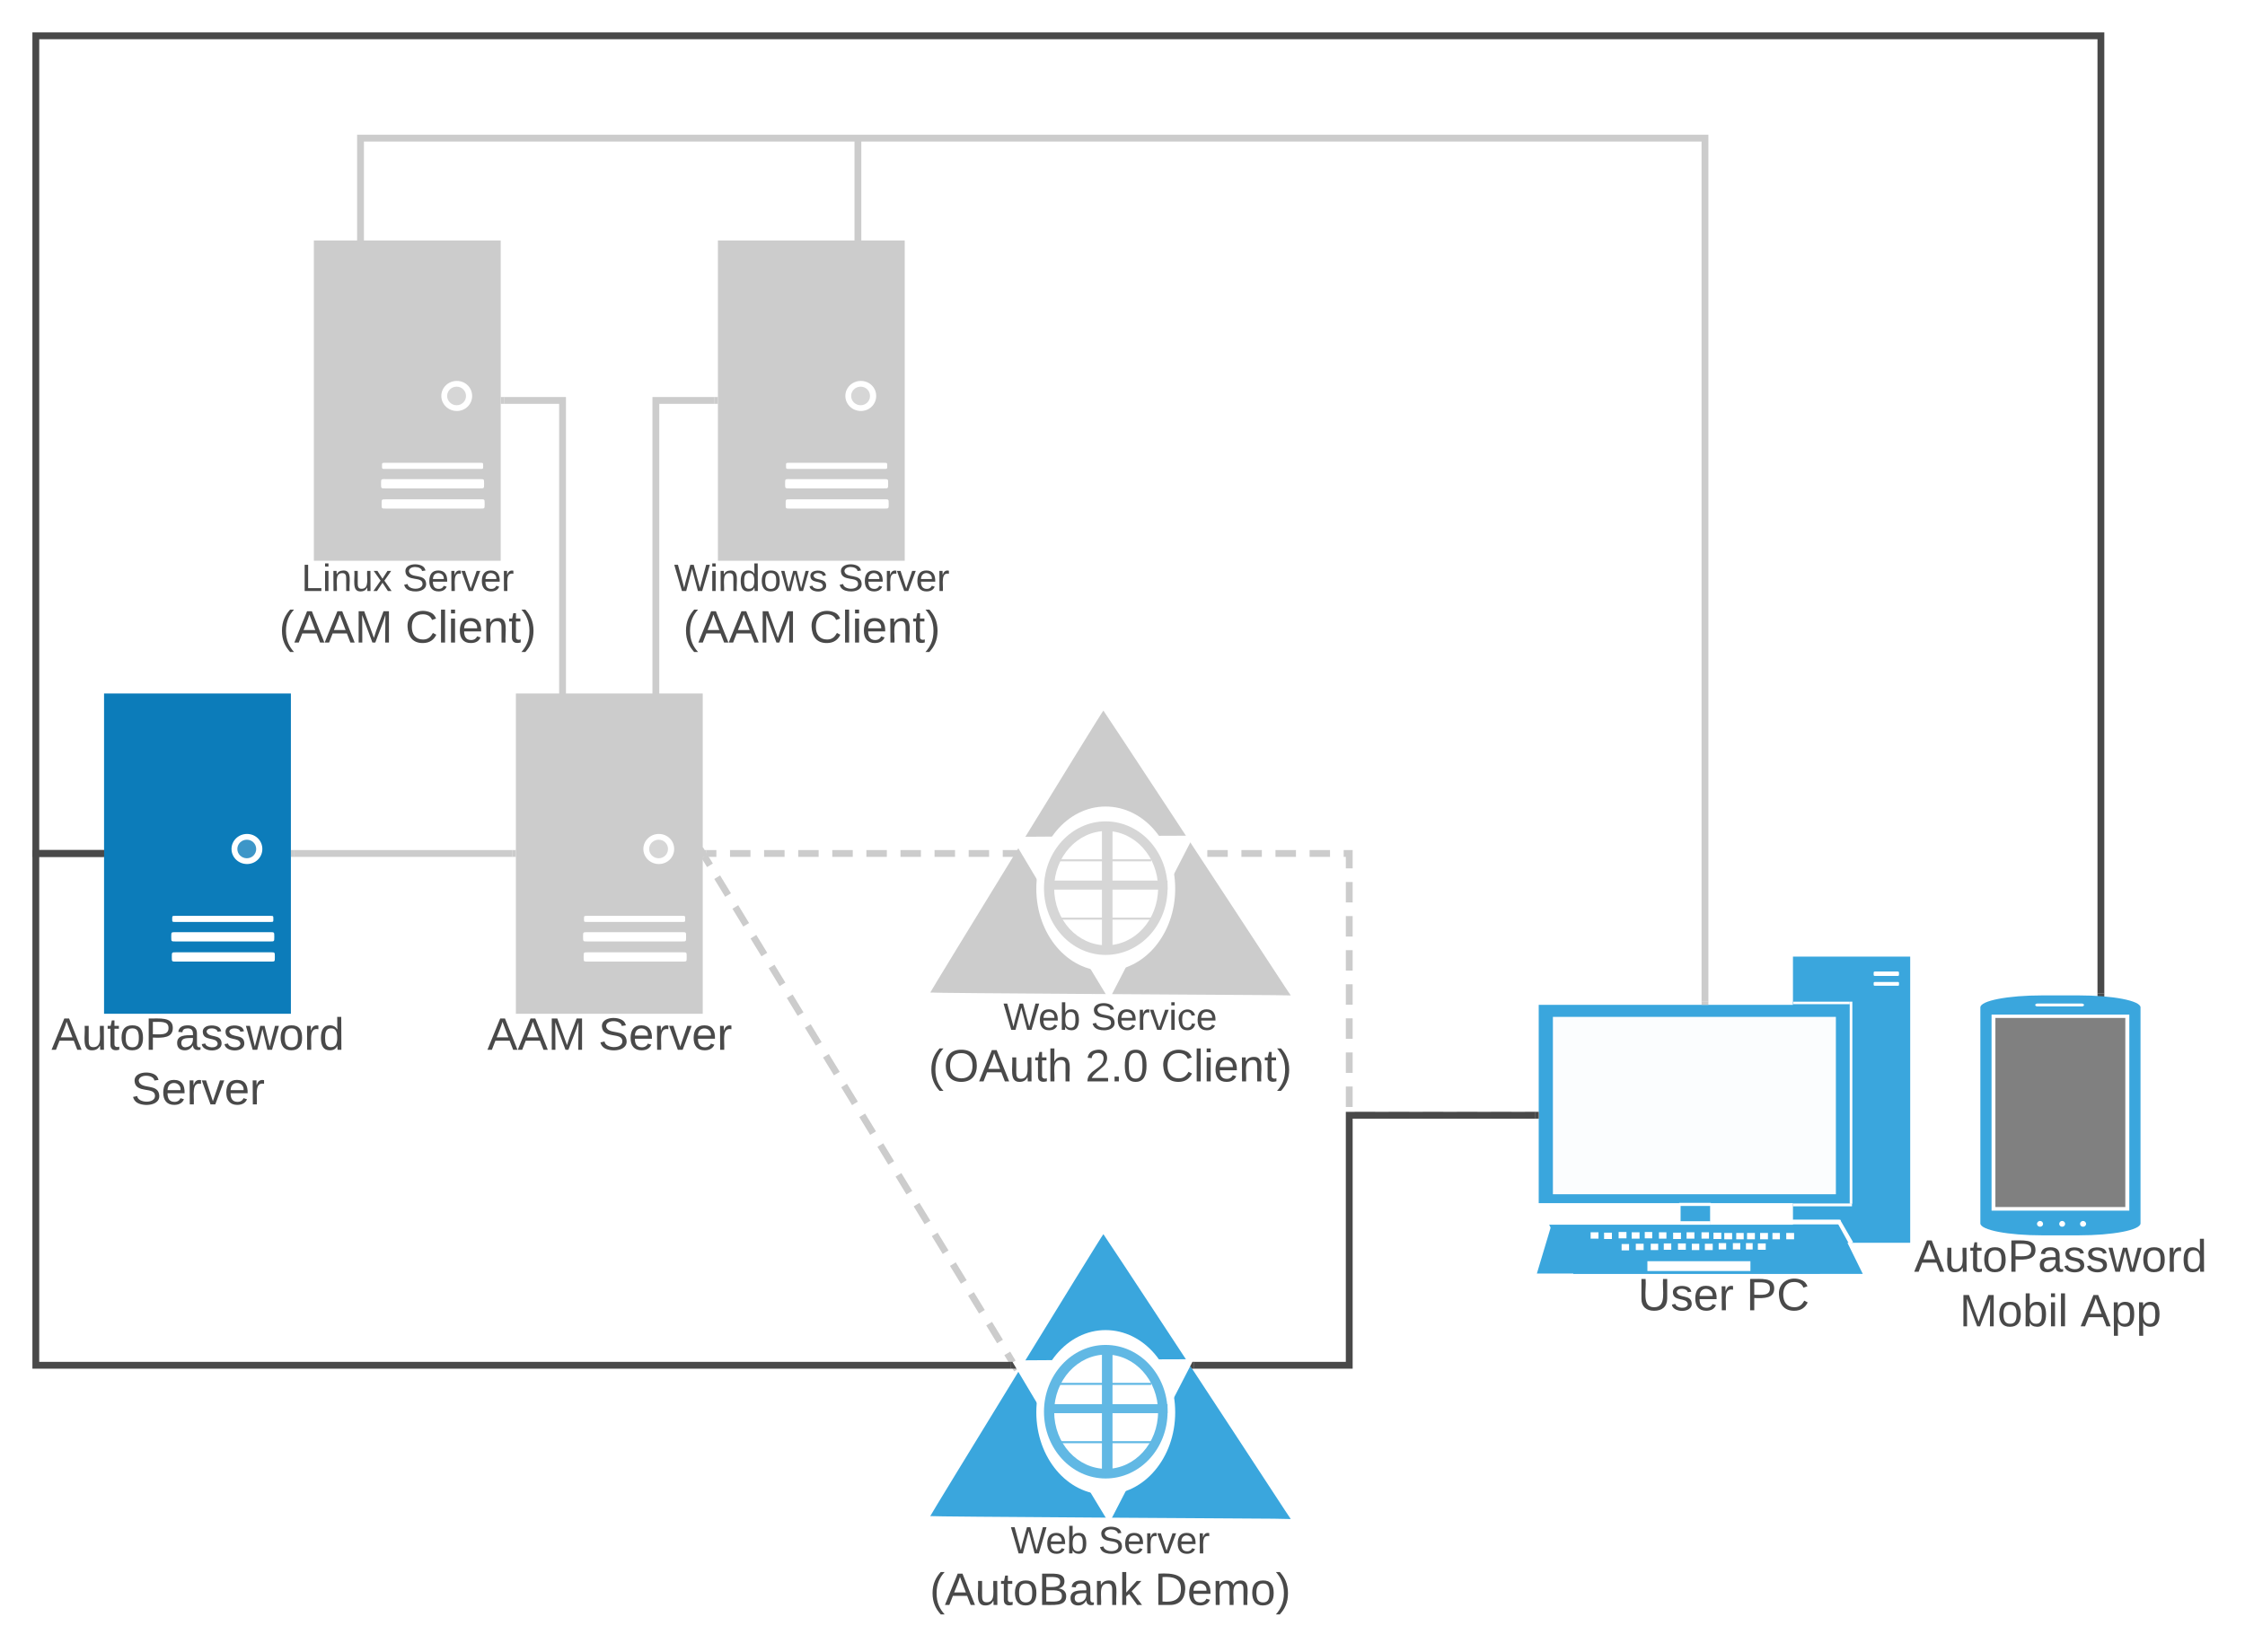 <svg xmlns="http://www.w3.org/2000/svg" xmlns:xlink="http://www.w3.org/1999/xlink" xmlns:lucid="lucid" width="1316.15" height="968.76"><g transform="translate(-199 -1399)" lucid:page-tab-id="LbVDyseYEZ6R"><path d="M0 1259.2h1870.4v1323.2H0z" fill="#fff"/><path d="M1184.26 2104.3h17.3v12.83h-17.3v-12.84zM1250.14 1959.93h68.73v167.8h-68.73v-167.8z" fill="#3aa6dd"/><path d="M1101.1 1988.2h181.88v116.28h-181.9V1988.2z" fill="#3aa6dd"/><path d="M1109.4 1995.27h165.9v104h-165.9v-104z" fill="#fff" fill-opacity=".98"/><path d="M1108.32 2118.06H1274l-8.1 27.72H1100l8.32-27.72z" fill="#3aa6dd"/><path d="M1107.22 2117.13h169.63l14.22 28.84h-169.62l-14.23-28.84z" fill="#3aa6dd"/><path d="M1164.8 2138.52h60.4v5.77h-60.4v-5.78zM1131.52 2121.6h4.6v3.72h-4.6v-3.73zM1139.4 2121.78h4.6v3.72h-4.6v-3.72zM1149.68 2128.48h4.38v3.72h-4.38v-3.72zM1147.93 2121.4h4.6v3.73h-4.6v-3.72zM1155.6 2121.6h4.6v3.72h-4.6v-3.73zM1163.25 2121.4h4.38v3.73h-4.38v-3.72zM1209.87 2121.97h4.6v3.72h-4.6v-3.73zM1216.88 2121.97h4.37v3.72h-4.37v-3.73zM1223.22 2121.97h4.6v3.72h-4.6v-3.73zM1230.88 2121.97h4.6v3.72h-4.6v-3.73zM1238.1 2121.97h4.38v3.72h-4.37v-3.73zM1229.57 2128.1h4.6v3.73h-4.6v-3.72zM1246.2 2121.97h4.6v3.72h-4.6v-3.73zM1158 2128.3h4.6v3.7h-4.6v-3.7zM1166.76 2128.3h4.37v3.7h-4.37v-3.7zM1222.57 2127.92h3.94v3.72h-3.93v-3.72zM1214.9 2127.92h4.38v3.72h-4.37v-3.72zM1171.57 2121.6h4.38v3.72h-4.38v-3.73zM1179.9 2121.78h4.58v3.72h-4.6v-3.72zM1187.77 2121.6h4.6v3.72h-4.6v-3.73zM1196.52 2121.6h4.38v3.72h-4.38v-3.73zM1203.53 2121.78h4.6v3.72h-4.6v-3.72zM1174.42 2128.1h4.37v3.73h-4.38v-3.72zM1182.73 2128.1h4.6v3.73h-4.6v-3.72zM1190.83 2128.3h4.38v3.7h-4.37v-3.7zM1198.5 2128.3h4.6v3.7h-4.6v-3.7zM1206.6 2127.92h4.37v3.72h-4.38v-3.72z" fill="#fff"/><path d="M1100.22 2145.78l190.85-.56-13.57-28.1-168.96.2-8.32 28.46z" fill="none"/><path d="M1298.73 1968.67H1311c1.3 0 1.3 0 1.3 1.3s0 1.3-1.3 1.3h-12.27c-1.3 0-1.3 0-1.3-1.3s0-1.3 1.3-1.3zM1298.73 1974.8h12.48c1.1 0 1.1 0 1.1 1.13 0 1.1 0 1.1-1.1 1.1h-12.47c-1.3 0-1.3 0-1.3-1.1 0-1.12 0-1.12 1.3-1.12zM1250.36 1986.34h33.05v1.5h-33.04v-1.5z" fill="#fff"/><path d="M1283.4 1986.34h1.55v118.5h-1.54v-118.5z" fill="#fff"/><path d="M1250.14 2104.67h34.6v1.67h-34.6v-1.67zM1250.36 2114.15h26.5c1.3 0 1.3 0 1.3 1.3 0 1.5 0 1.5-1.3 1.5h-26.5c-1.3 0-1.3 0-1.3-1.5 0-1.3 0-1.3 1.3-1.3z" fill="#fff"/><path d="M1277.94 2114.53l7.44 12.83-2.2 1.3-7.2-13.02 1.96-1.1zM1183.4 2104.3h18.6v1.85h-18.6v-1.86zM1184.05 2115.08h17.72v2.05h-17.72v-2.05z" fill="#fff"/><use xlink:href="#a" transform="matrix(1,0,0,1,1070,2145.966) translate(89.241 21.333)"/><use xlink:href="#b" transform="matrix(1,0,0,1,1070,2145.966) translate(152.796 21.333)"/><path d="M845.87 2120.97l-103 167.88 213.7 1.2-110.7-169.08z" fill="none"/><path d="M840.1 2288.85c-52.57-.34-95.73-.68-95.73-.85-.22-.17 101.08-165.5 101.5-165.32.22 0 71.8 108.9 106.64 162.24l3.22 4.8-10.05-.2c-5.34 0-53-.33-105.57-.67z" fill="#3aa6dd"/><path d="M798.22 2200.63l98.1-.68-45.74 87.53-52.36-86.85z" fill="none"/><path d="M887.97 2227.13c0 26.67-18.16 48.22-40.8 48.22-22.45 0-40.62-21.55-40.62-48.22 0-26.67 18.17-48.2 40.6-48.2 22.66 0 40.82 21.53 40.82 48.2z" fill="#fff"/><path d="M820.44 2244.4l-28.42-47.7 53.2-.34c29.3-.34 53.44-.34 53.65-.34 0 0-49.36 95.74-49.58 96.08-.22 0-13.04-21.37-28.86-47.7z" fill="#fff"/><path d="M883.5 2226.8c0 21.7-16.25 39.14-36.34 39.14-19.88 0-36.12-17.44-36.12-39.15 0-21.55 16.24-39.16 36.12-39.16 20.1 0 36.33 17.6 36.33 39.15z" fill="#61b8e4"/><path d="M877.93 2226.8c0 18.63-13.68 33.5-30.35 33.5-16.88 0-30.56-14.87-30.56-33.5 0-18.47 13.68-33.52 30.56-33.52 16.67 0 30.35 15.05 30.35 33.5z" fill="#fff"/><path d="M812.96 2222.35h70.53v5.3h-70.54v-5.3z" fill="#61b8e4"/><path d="M845.02 2190.03h6.2v74.37h-6.2v-74.37z" fill="#61b8e4"/><path d="M820.23 2244.06h57.9v1.2h-57.9v-1.2zM815.32 2209.87h58.55v1.2h-58.55v-1.2z" fill="#61b8e4"/><use xlink:href="#c" transform="matrix(1,0,0,1,712.87,2291.928) translate(78.667 17.944)"/><use xlink:href="#d" transform="matrix(1,0,0,1,712.87,2291.928) translate(130.025 17.944)"/><use xlink:href="#e" transform="matrix(1,0,0,1,712.87,2291.928) translate(31.222 48.167)"/><use xlink:href="#f" transform="matrix(1,0,0,1,712.87,2291.928) translate(163 48.167)"/><path d="M528.8 1805.97V1633.8h-34.26M528.8 1805.92v5.05" stroke="#ccc" stroke-width="4" fill="none"/><path d="M494.6 1635.8h-2.06v-4h2.06z" fill="#ccc"/><path d="M583.5 1805.97V1633.8h34.37M583.5 1805.92v5.05" stroke="#ccc" stroke-width="4" fill="none"/><path d="M619.87 1635.8h-2.05v-4h2.05z" fill="#ccc"/><path d="M612.02 1901.15l180.66 296.7" fill="none"/><path d="M612.02 1901.15l3.2 5.24m4.24 6.97l6.37 10.47m4.26 6.98l6.36 10.47m4.25 6.98l6.4 10.47m4.24 6.98l6.38 10.47m4.25 6.98l6.37 10.47m4.25 6.98l6.37 10.47m4.25 7l6.38 10.46m4.25 6.98l6.37 10.47m4.26 7l6.37 10.46m4.25 6.98l6.38 10.47m4.25 7l6.38 10.47m4.26 6.98l6.37 10.47m4.25 6.98l6.38 10.47m4.25 6.98l6.4 10.47m4.24 7l6.38 10.46m4.25 6.98l6.37 10.47m4.25 6.98l3.18 5.25" stroke="#ccc" stroke-width="4" fill="none"/><path d="M613.75 1900.16l-2.77 1.7v-5.93l.15-.1zM795.26 2202.13l-1.7 1.03-2.6-4.32 1.7-1.05zM501.43 1805.64h109.55v187.8H501.43v-187.8z" fill="#ccc"/><path d="M543.24 1936.03h55.7c1.75 0 1.75 0 1.75 1.87 0 1.7 0 1.7-1.76 1.7h-55.7c-1.86 0-1.86 0-1.86-1.7 0-1.87 0-1.87 1.86-1.87zM543.35 1945.6h55.48c2.4 0 2.4 0 2.4 2.43v.57c0 2.44 0 2.44-2.4 2.44h-55.48c-2.52 0-2.52 0-2.52-2.44v-.57c0-2.43 0-2.43 2.52-2.43zM543.57 1957.4h55.6c2.4 0 2.4 0 2.4 2.45v.57c0 2.43 0 2.43-2.4 2.43h-55.6c-2.4 0-2.4 0-2.4-2.43v-.57c0-2.44 0-2.44 2.4-2.44zM594.24 1896.82c0 4.88-3.94 8.82-8.98 8.82-5.03 0-9.08-3.94-9.08-8.82 0-4.88 4.05-8.82 9.08-8.82 5.04 0 8.98 3.94 8.98 8.82z" fill="#fff"/><path d="M590.62 1896.82c0 3-2.4 5.44-5.47 5.44-3.06 0-5.58-2.44-5.58-5.44 0-3 2.52-5.44 5.58-5.44 3.07 0 5.47 2.44 5.47 5.44z" fill="#d6d6d6"/><use xlink:href="#g" transform="matrix(1,0,0,1,471.435,1993.247) translate(13.259 21.333)"/><use xlink:href="#h" transform="matrix(1,0,0,1,471.435,1993.247) translate(78.37 21.333)"/><path d="M499.43 1899.45h-127.9" stroke="#ccc" stroke-width="4" fill="none"/><path d="M501.43 1901.45h-2.05v-4h2.05zM371.6 1901.45h-2.06v-4h2.06z" fill="#ccc"/><path d="M258 1899.45h-38V1420h1210.67v561.48" stroke="#494949" stroke-width="4" fill="none"/><path d="M260 1901.45h-2.05v-4H260zM1432.67 1983.6l-4-.24v-1.93h4z" fill="#494949"/><path d="M1396.3 1982.67h21.2c20.17 0 36.4 3.1 36.4 7.03v126.64c0 3.94-16.23 7.03-36.4 7.03h-21.2c-20.07 0-36.3-3.1-36.3-7.03V1989.7c0-3.94 16.23-7.03 36.3-7.03z" fill="#3aa6dd"/><path d="M1366.57 1993.92h80.76v114.96h-80.76v-114.96zM1393.4 1987.45h26.16c.66 0 1.22.42 1.22.85 0 .42-.56.84-1.22.84h-26.17c-.66 0-1.23-.42-1.23-.84 0-.43.57-.85 1.22-.85zM1396.77 2116.62c0 .98-.75 1.7-1.78 1.7-.95 0-1.8-.72-1.8-1.7 0-.85.85-1.7 1.8-1.7 1.02 0 1.77.85 1.77 1.7zM1409.7 2116.62c0 .98-.74 1.7-1.77 1.7-.94 0-1.7-.72-1.7-1.7 0-.85.76-1.7 1.7-1.7 1.03 0 1.78.85 1.78 1.7zM1422 2116.62c0 .98-.84 1.7-1.78 1.7-1.03 0-1.78-.72-1.78-1.7 0-.85.75-1.7 1.78-1.7.94 0 1.78.85 1.78 1.7z" fill="#fff"/><path d="M1368.82 1995.9h76.16v110.87h-76.16V1995.9z" fill="gray"/><use xlink:href="#i" transform="matrix(1,0,0,1,1330,2123.371) translate(-8.852 21.333)"/><use xlink:href="#j" transform="matrix(1,0,0,1,1330,2123.371) translate(17.852 53.333)"/><use xlink:href="#k" transform="matrix(1,0,0,1,1330,2123.371) translate(88.741 53.333)"/><path d="M612.98 1899.45H990v153.5h109.1" fill="none"/><path d="M612.98 1899.45h6m8 0h11.98m8 0h12m8 0h11.98m8 0h12m7.98 0h12m8 0h11.98m8 0h12m8 0h11.98m8 0h12m7.98 0h12m8 0h11.98m8 0h12m8 0h11.98m8 0h12m7.98 0h12m8 0h11.98m8 0h12m8 0h11.98m8 0H990v8.74m0 8v11.98m0 8v12m0 7.98v12m0 8v11.98m0 8v12m0 8v11.98m0 8v12m3.16 4.83h12m8 0h11.98m8 0h12m7.98 0h12m8 0h11.98m8 0h6" stroke="#ccc" stroke-width="4" fill="none"/><path d="M613.03 1901.45h-2.05v-4h2.05zM1101.1 2054.95h-2.06v-4h2.05z" fill="#ccc"/><path d="M845.87 1813.96l-103 167.9 213.7 1.2-110.7-169.1z" fill="none"/><path d="M840.1 1981.85c-52.57-.34-95.73-.68-95.73-.86-.22-.18 101.08-165.5 101.5-165.33.22 0 71.8 108.9 106.64 162.25l3.22 4.78-10.05-.17c-5.34 0-53-.34-105.57-.68z" fill="#ccc"/><path d="M798.22 1893.63l98.1-.68-45.74 87.53-52.36-86.85z" fill="none"/><path d="M887.97 1920.13c0 26.67-18.16 48.2-40.8 48.2-22.45 0-40.62-21.53-40.62-48.2s18.17-48.2 40.6-48.2c22.66 0 40.82 21.53 40.82 48.2z" fill="#fff"/><path d="M820.44 1937.4l-28.42-47.7 53.2-.34c29.3-.34 53.44-.34 53.65-.34 0 0-49.36 95.74-49.58 96.08-.22 0-13.04-21.37-28.86-47.7z" fill="#fff"/><path d="M883.5 1919.8c0 21.7-16.25 39.14-36.34 39.14-19.88 0-36.12-17.44-36.12-39.15 0-21.55 16.24-39.16 36.12-39.16 20.1 0 36.33 17.6 36.33 39.15z" fill="#d6d6d6"/><path d="M877.93 1919.8c0 18.62-13.68 33.5-30.35 33.5-16.88 0-30.56-14.88-30.56-33.5 0-18.47 13.68-33.52 30.56-33.52 16.67 0 30.35 15.05 30.35 33.5z" fill="#fff"/><path d="M812.96 1915.34h70.53v5.3h-70.54v-5.3z" fill="#d6d6d6"/><path d="M845.02 1883.03h6.2v74.37h-6.2v-74.37z" fill="#d6d6d6"/><path d="M820.23 1937.06h57.9v1.2h-57.9v-1.2zM815.32 1902.86h58.55v1.2h-58.55v-1.2z" fill="#d6d6d6"/><use xlink:href="#c" transform="matrix(1,0,0,1,712.87,1984.926) translate(74.346 17.944)"/><use xlink:href="#l" transform="matrix(1,0,0,1,712.87,1984.926) translate(125.704 17.944)"/><use xlink:href="#m" transform="matrix(1,0,0,1,712.87,1984.926) translate(30.519 48.167)"/><use xlink:href="#n" transform="matrix(1,0,0,1,712.87,1984.926) translate(122.296 48.167)"/><use xlink:href="#o" transform="matrix(1,0,0,1,712.87,1984.926) translate(166.741 48.167)"/><path d="M410.36 1540.32V1480h788.2v506.2M410.36 1540.27v5.05" stroke="#ccc" stroke-width="4" fill="none"/><path d="M1200.55 1988.2h-4v-2.05h4z" fill="#ccc"/><path d="M701.95 1540.32V1482M701.95 1540.27v5.05M701.95 1482.05V1480" stroke="#ccc" stroke-width="4" fill="none"/><path d="M383 1540h109.54v187.8H383V1540z" fill="#ccc"/><path d="M424.8 1670.38h55.7c1.76 0 1.76 0 1.76 1.88 0 1.7 0 1.7-1.75 1.7h-55.7c-1.86 0-1.86 0-1.86-1.7 0-1.88 0-1.88 1.86-1.88zM424.9 1679.95h55.5c2.4 0 2.4 0 2.4 2.44v.55c0 2.44 0 2.44-2.4 2.44h-55.5c-2.5 0-2.5 0-2.5-2.45v-.56c0-2.45 0-2.45 2.5-2.45zM425.13 1691.77h55.6c2.4 0 2.4 0 2.4 2.44v.57c0 2.44 0 2.44-2.4 2.44h-55.6c-2.4 0-2.4 0-2.4-2.43v-.56c0-2.43 0-2.43 2.4-2.43zM475.8 1631.17c0 4.88-3.94 8.82-8.97 8.82-5.04 0-9.1-3.95-9.1-8.83 0-4.87 4.06-8.8 9.1-8.8 5.03 0 8.97 3.93 8.97 8.8z" fill="#fff"/><path d="M472.2 1631.17c0 3-2.42 5.45-5.48 5.45-3.07 0-5.58-2.44-5.58-5.45 0-3 2.5-5.44 5.58-5.44 3.06 0 5.47 2.44 5.47 5.44z" fill="#d6d6d6"/><use xlink:href="#p" transform="matrix(1,0,0,1,353,1727.603) translate(22.747 17.944)"/><use xlink:href="#q" transform="matrix(1,0,0,1,353,1727.603) translate(81.944 17.944)"/><use xlink:href="#r" transform="matrix(1,0,0,1,353,1727.603) translate(9.667 48.167)"/><use xlink:href="#o" transform="matrix(1,0,0,1,353,1727.603) translate(83.593 48.167)"/><path d="M619.87 1540H729.4v187.8H619.88V1540z" fill="#ccc"/><path d="M661.67 1670.38h55.7c1.76 0 1.76 0 1.76 1.88 0 1.7 0 1.7-1.75 1.7h-55.7c-1.87 0-1.87 0-1.87-1.7 0-1.88 0-1.88 1.87-1.88zM661.78 1679.95h55.5c2.4 0 2.4 0 2.4 2.44v.55c0 2.44 0 2.44-2.4 2.44h-55.5c-2.5 0-2.5 0-2.5-2.45v-.56c0-2.45 0-2.45 2.5-2.45zM662 1691.77h55.6c2.4 0 2.4 0 2.4 2.44v.57c0 2.44 0 2.44-2.4 2.44H662c-2.4 0-2.4 0-2.4-2.43v-.56c0-2.43 0-2.43 2.4-2.43zM712.67 1631.17c0 4.88-3.94 8.82-8.97 8.82-5.04 0-9.1-3.95-9.1-8.83 0-4.87 4.06-8.8 9.1-8.8 5.03 0 8.97 3.93 8.97 8.8z" fill="#fff"/><path d="M709.06 1631.17c0 3-2.4 5.45-5.47 5.45-3.08 0-5.6-2.44-5.6-5.45 0-3 2.52-5.44 5.6-5.44 3.05 0 5.46 2.44 5.46 5.44z" fill="#d6d6d6"/><use xlink:href="#s" transform="matrix(1,0,0,1,589.87,1727.603) translate(4.29 17.944)"/><use xlink:href="#q" transform="matrix(1,0,0,1,589.87,1727.603) translate(100.401 17.944)"/><use xlink:href="#r" transform="matrix(1,0,0,1,589.87,1727.603) translate(9.667 48.167)"/><use xlink:href="#o" transform="matrix(1,0,0,1,589.87,1727.603) translate(83.593 48.167)"/><path d="M260 1805.64h109.54v187.8H260v-187.8z" fill="#0c7cba"/><path d="M301.8 1936.03h55.7c1.76 0 1.76 0 1.76 1.87 0 1.7 0 1.7-1.75 1.7h-55.7c-1.86 0-1.86 0-1.86-1.7 0-1.87 0-1.87 1.86-1.87zM301.9 1945.6h55.5c2.4 0 2.4 0 2.4 2.43v.57c0 2.44 0 2.44-2.4 2.44h-55.5c-2.5 0-2.5 0-2.5-2.44v-.57c0-2.43 0-2.43 2.5-2.43zM302.13 1957.4h55.6c2.4 0 2.4 0 2.4 2.45v.57c0 2.43 0 2.43-2.4 2.43h-55.6c-2.4 0-2.4 0-2.4-2.43v-.57c0-2.44 0-2.44 2.4-2.44zM352.8 1896.82c0 4.88-3.94 8.82-8.97 8.82-5.04 0-9.1-3.94-9.1-8.82 0-4.88 4.06-8.82 9.1-8.82 5.03 0 8.97 3.94 8.97 8.82z" fill="#fff"/><path d="M349.2 1896.82c0 3-2.42 5.44-5.48 5.44-3.07 0-5.58-2.44-5.58-5.44 0-3 2.5-5.44 5.58-5.44 3.06 0 5.47 2.44 5.47 5.44z" fill="#3d96c8"/><g><use xlink:href="#t" transform="matrix(1,0,0,1,230,1993.247) translate(-0.852 21.333)"/><use xlink:href="#u" transform="matrix(1,0,0,1,230,1993.247) translate(45.815 53.333)"/></g><path d="M258 1899.45h-38v300.1h571.72" stroke="#494949" stroke-width="4" fill="none"/><path d="M260 1901.45h-2.05v-4H260zM794.9 2201.55h-3.23v-4h.86z" fill="#494949"/><path d="M1099.1 2052.95H990v146.6h-90.96" stroke="#494949" stroke-width="4" fill="none"/><path d="M1101.1 2054.95h-2.06v-4h2.05zM899.1 2201.56h-1.36l-.97-1.47 1.3-2.54h1.02z" fill="#494949"/><defs><path fill="#494949" d="M232-93c-1 65-40 97-104 97C67 4 28-28 28-90v-158h33c8 89-33 224 67 224 102 0 64-133 71-224h33v155" id="v"/><path fill="#494949" d="M135-143c-3-34-86-38-87 0 15 53 115 12 119 90S17 21 10-45l28-5c4 36 97 45 98 0-10-56-113-15-118-90-4-57 82-63 122-42 12 7 21 19 24 35" id="w"/><path fill="#494949" d="M100-194c63 0 86 42 84 106H49c0 40 14 67 53 68 26 1 43-12 49-29l28 8c-11 28-37 45-77 45C44 4 14-33 15-96c1-61 26-98 85-98zm52 81c6-60-76-77-97-28-3 7-6 17-6 28h103" id="x"/><path fill="#494949" d="M114-163C36-179 61-72 57 0H25l-1-190h30c1 12-1 29 2 39 6-27 23-49 58-41v29" id="y"/><g id="a"><use transform="matrix(0.074,0,0,0.074,0,0)" xlink:href="#v"/><use transform="matrix(0.074,0,0,0.074,19.185,0)" xlink:href="#w"/><use transform="matrix(0.074,0,0,0.074,32.519,0)" xlink:href="#x"/><use transform="matrix(0.074,0,0,0.074,47.333,0)" xlink:href="#y"/></g><path fill="#494949" d="M30-248c87 1 191-15 191 75 0 78-77 80-158 76V0H30v-248zm33 125c57 0 124 11 124-50 0-59-68-47-124-48v98" id="z"/><path fill="#494949" d="M212-179c-10-28-35-45-73-45-59 0-87 40-87 99 0 60 29 101 89 101 43 0 62-24 78-52l27 14C228-24 195 4 139 4 59 4 22-46 18-125c-6-104 99-153 187-111 19 9 31 26 39 46" id="A"/><g id="b"><use transform="matrix(0.074,0,0,0.074,0,0)" xlink:href="#z"/><use transform="matrix(0.074,0,0,0.074,17.778,0)" xlink:href="#A"/></g><path fill="#494949" d="M266 0h-40l-56-210L115 0H75L2-248h35L96-30l15-64 43-154h32l59 218 59-218h35" id="B"/><path fill="#494949" d="M115-194c53 0 69 39 70 98 0 66-23 100-70 100C84 3 66-7 56-30L54 0H23l1-261h32v101c10-23 28-34 59-34zm-8 174c40 0 45-34 45-75 0-40-5-75-45-74-42 0-51 32-51 76 0 43 10 73 51 73" id="C"/><g id="c"><use transform="matrix(0.062,0,0,0.062,0,0)" xlink:href="#B"/><use transform="matrix(0.062,0,0,0.062,20.494,0)" xlink:href="#x"/><use transform="matrix(0.062,0,0,0.062,32.84,0)" xlink:href="#C"/></g><path fill="#494949" d="M185-189c-5-48-123-54-124 2 14 75 158 14 163 119 3 78-121 87-175 55-17-10-28-26-33-46l33-7c5 56 141 63 141-1 0-78-155-14-162-118-5-82 145-84 179-34 5 7 8 16 11 25" id="D"/><path fill="#494949" d="M108 0H70L1-190h34L89-25l56-165h34" id="E"/><g id="d"><use transform="matrix(0.062,0,0,0.062,0,0)" xlink:href="#D"/><use transform="matrix(0.062,0,0,0.062,14.815,0)" xlink:href="#x"/><use transform="matrix(0.062,0,0,0.062,27.16,0)" xlink:href="#y"/><use transform="matrix(0.062,0,0,0.062,34.506,0)" xlink:href="#E"/><use transform="matrix(0.062,0,0,0.062,45.617,0)" xlink:href="#x"/><use transform="matrix(0.062,0,0,0.062,57.963,0)" xlink:href="#y"/></g><path fill="#494949" d="M87 75C49 33 22-17 22-94c0-76 28-126 65-167h31c-38 41-64 92-64 168S80 34 118 75H87" id="F"/><path fill="#494949" d="M205 0l-28-72H64L36 0H1l101-248h38L239 0h-34zm-38-99l-47-123c-12 45-31 82-46 123h93" id="G"/><path fill="#494949" d="M84 4C-5 8 30-112 23-190h32v120c0 31 7 50 39 49 72-2 45-101 50-169h31l1 190h-30c-1-10 1-25-2-33-11 22-28 36-60 37" id="H"/><path fill="#494949" d="M59-47c-2 24 18 29 38 22v24C64 9 27 4 27-40v-127H5v-23h24l9-43h21v43h35v23H59v120" id="I"/><path fill="#494949" d="M100-194c62-1 85 37 85 99 1 63-27 99-86 99S16-35 15-95c0-66 28-99 85-99zM99-20c44 1 53-31 53-75 0-43-8-75-51-75s-53 32-53 75 10 74 51 75" id="J"/><path fill="#494949" d="M160-131c35 5 61 23 61 61C221 17 115-2 30 0v-248c76 3 177-17 177 60 0 33-19 50-47 57zm-97-11c50-1 110 9 110-42 0-47-63-36-110-37v79zm0 115c55-2 124 14 124-45 0-56-70-42-124-44v89" id="K"/><path fill="#494949" d="M141-36C126-15 110 5 73 4 37 3 15-17 15-53c-1-64 63-63 125-63 3-35-9-54-41-54-24 1-41 7-42 31l-33-3c5-37 33-52 76-52 45 0 72 20 72 64v82c-1 20 7 32 28 27v20c-31 9-61-2-59-35zM48-53c0 20 12 33 32 33 41-3 63-29 60-74-43 2-92-5-92 41" id="L"/><path fill="#494949" d="M117-194c89-4 53 116 60 194h-32v-121c0-31-8-49-39-48C34-167 62-67 57 0H25l-1-190h30c1 10-1 24 2 32 11-22 29-35 61-36" id="M"/><path fill="#494949" d="M143 0L79-87 56-68V0H24v-261h32v163l83-92h37l-77 82L181 0h-38" id="N"/><g id="e"><use transform="matrix(0.074,0,0,0.074,0,0)" xlink:href="#F"/><use transform="matrix(0.074,0,0,0.074,8.815,0)" xlink:href="#G"/><use transform="matrix(0.074,0,0,0.074,26.593,0)" xlink:href="#H"/><use transform="matrix(0.074,0,0,0.074,41.407,0)" xlink:href="#I"/><use transform="matrix(0.074,0,0,0.074,48.815,0)" xlink:href="#J"/><use transform="matrix(0.074,0,0,0.074,63.63,0)" xlink:href="#K"/><use transform="matrix(0.074,0,0,0.074,81.407,0)" xlink:href="#L"/><use transform="matrix(0.074,0,0,0.074,96.222,0)" xlink:href="#M"/><use transform="matrix(0.074,0,0,0.074,111.037,0)" xlink:href="#N"/></g><path fill="#494949" d="M30-248c118-7 216 8 213 122C240-48 200 0 122 0H30v-248zM63-27c89 8 146-16 146-99s-60-101-146-95v194" id="O"/><path fill="#494949" d="M210-169c-67 3-38 105-44 169h-31v-121c0-29-5-50-35-48C34-165 62-65 56 0H25l-1-190h30c1 10-1 24 2 32 10-44 99-50 107 0 11-21 27-35 58-36 85-2 47 119 55 194h-31v-121c0-29-5-49-35-48" id="P"/><path fill="#494949" d="M33-261c38 41 65 92 65 168S71 34 33 75H2C39 34 66-17 66-93S39-220 2-261h31" id="Q"/><g id="f"><use transform="matrix(0.074,0,0,0.074,0,0)" xlink:href="#O"/><use transform="matrix(0.074,0,0,0.074,19.185,0)" xlink:href="#x"/><use transform="matrix(0.074,0,0,0.074,34,0)" xlink:href="#P"/><use transform="matrix(0.074,0,0,0.074,56.148,0)" xlink:href="#J"/><use transform="matrix(0.074,0,0,0.074,70.963,0)" xlink:href="#Q"/></g><path fill="#494949" d="M240 0l2-218c-23 76-54 145-80 218h-23L58-218 59 0H30v-248h44l77 211c21-75 51-140 76-211h43V0h-30" id="R"/><g id="g"><use transform="matrix(0.074,0,0,0.074,0,0)" xlink:href="#G"/><use transform="matrix(0.074,0,0,0.074,17.778,0)" xlink:href="#G"/><use transform="matrix(0.074,0,0,0.074,35.556,0)" xlink:href="#R"/></g><g id="h"><use transform="matrix(0.074,0,0,0.074,0,0)" xlink:href="#D"/><use transform="matrix(0.074,0,0,0.074,17.778,0)" xlink:href="#x"/><use transform="matrix(0.074,0,0,0.074,32.593,0)" xlink:href="#y"/><use transform="matrix(0.074,0,0,0.074,41.407,0)" xlink:href="#E"/><use transform="matrix(0.074,0,0,0.074,54.741,0)" xlink:href="#x"/><use transform="matrix(0.074,0,0,0.074,69.556,0)" xlink:href="#y"/></g><path fill="#494949" d="M206 0h-36l-40-164L89 0H53L-1-190h32L70-26l43-164h34l41 164 42-164h31" id="S"/><path fill="#494949" d="M85-194c31 0 48 13 60 33l-1-100h32l1 261h-30c-2-10 0-23-3-31C134-8 116 4 85 4 32 4 16-35 15-94c0-66 23-100 70-100zm9 24c-40 0-46 34-46 75 0 40 6 74 45 74 42 0 51-32 51-76 0-42-9-74-50-73" id="T"/><g id="i"><use transform="matrix(0.074,0,0,0.074,0,0)" xlink:href="#G"/><use transform="matrix(0.074,0,0,0.074,17.778,0)" xlink:href="#H"/><use transform="matrix(0.074,0,0,0.074,32.593,0)" xlink:href="#I"/><use transform="matrix(0.074,0,0,0.074,40,0)" xlink:href="#J"/><use transform="matrix(0.074,0,0,0.074,54.815,0)" xlink:href="#z"/><use transform="matrix(0.074,0,0,0.074,72.593,0)" xlink:href="#L"/><use transform="matrix(0.074,0,0,0.074,87.407,0)" xlink:href="#w"/><use transform="matrix(0.074,0,0,0.074,100.741,0)" xlink:href="#w"/><use transform="matrix(0.074,0,0,0.074,114.074,0)" xlink:href="#S"/><use transform="matrix(0.074,0,0,0.074,133.259,0)" xlink:href="#J"/><use transform="matrix(0.074,0,0,0.074,148.074,0)" xlink:href="#y"/><use transform="matrix(0.074,0,0,0.074,156.889,0)" xlink:href="#T"/></g><path fill="#494949" d="M24-231v-30h32v30H24zM24 0v-190h32V0H24" id="U"/><path fill="#494949" d="M24 0v-261h32V0H24" id="V"/><g id="j"><use transform="matrix(0.074,0,0,0.074,0,0)" xlink:href="#R"/><use transform="matrix(0.074,0,0,0.074,22.148,0)" xlink:href="#J"/><use transform="matrix(0.074,0,0,0.074,36.963,0)" xlink:href="#C"/><use transform="matrix(0.074,0,0,0.074,51.778,0)" xlink:href="#U"/><use transform="matrix(0.074,0,0,0.074,57.63,0)" xlink:href="#V"/></g><path fill="#494949" d="M115-194c55 1 70 41 70 98S169 2 115 4C84 4 66-9 55-30l1 105H24l-1-265h31l2 30c10-21 28-34 59-34zm-8 174c40 0 45-34 45-75s-6-73-45-74c-42 0-51 32-51 76 0 43 10 73 51 73" id="W"/><g id="k"><use transform="matrix(0.074,0,0,0.074,0,0)" xlink:href="#G"/><use transform="matrix(0.074,0,0,0.074,17.778,0)" xlink:href="#W"/><use transform="matrix(0.074,0,0,0.074,32.593,0)" xlink:href="#W"/></g><path fill="#494949" d="M96-169c-40 0-48 33-48 73s9 75 48 75c24 0 41-14 43-38l32 2c-6 37-31 61-74 61-59 0-76-41-82-99-10-93 101-131 147-64 4 7 5 14 7 22l-32 3c-4-21-16-35-41-35" id="X"/><g id="l"><use transform="matrix(0.062,0,0,0.062,0,0)" xlink:href="#D"/><use transform="matrix(0.062,0,0,0.062,14.815,0)" xlink:href="#x"/><use transform="matrix(0.062,0,0,0.062,27.16,0)" xlink:href="#y"/><use transform="matrix(0.062,0,0,0.062,34.506,0)" xlink:href="#E"/><use transform="matrix(0.062,0,0,0.062,45.617,0)" xlink:href="#U"/><use transform="matrix(0.062,0,0,0.062,50.494,0)" xlink:href="#X"/><use transform="matrix(0.062,0,0,0.062,61.605,0)" xlink:href="#x"/></g><path fill="#494949" d="M140-251c81 0 123 46 123 126C263-46 219 4 140 4 59 4 17-45 17-125s42-126 123-126zm0 227c63 0 89-41 89-101s-29-99-89-99c-61 0-89 39-89 99S79-25 140-24" id="Y"/><path fill="#494949" d="M106-169C34-169 62-67 57 0H25v-261h32l-1 103c12-21 28-36 61-36 89 0 53 116 60 194h-32v-121c2-32-8-49-39-48" id="Z"/><g id="m"><use transform="matrix(0.074,0,0,0.074,0,0)" xlink:href="#F"/><use transform="matrix(0.074,0,0,0.074,8.815,0)" xlink:href="#Y"/><use transform="matrix(0.074,0,0,0.074,29.556,0)" xlink:href="#G"/><use transform="matrix(0.074,0,0,0.074,47.333,0)" xlink:href="#H"/><use transform="matrix(0.074,0,0,0.074,62.148,0)" xlink:href="#I"/><use transform="matrix(0.074,0,0,0.074,69.556,0)" xlink:href="#Z"/></g><path fill="#494949" d="M101-251c82-7 93 87 43 132L82-64C71-53 59-42 53-27h129V0H18c2-99 128-94 128-182 0-28-16-43-45-43s-46 15-49 41l-32-3c6-41 34-60 81-64" id="aa"/><path fill="#494949" d="M33 0v-38h34V0H33" id="ab"/><path fill="#494949" d="M101-251c68 0 85 55 85 127S166 4 100 4C33 4 14-52 14-124c0-73 17-127 87-127zm-1 229c47 0 54-49 54-102s-4-102-53-102c-51 0-55 48-55 102 0 53 5 102 54 102" id="ac"/><g id="n"><use transform="matrix(0.074,0,0,0.074,0,0)" xlink:href="#aa"/><use transform="matrix(0.074,0,0,0.074,14.815,0)" xlink:href="#ab"/><use transform="matrix(0.074,0,0,0.074,22.222,0)" xlink:href="#ac"/></g><g id="o"><use transform="matrix(0.074,0,0,0.074,0,0)" xlink:href="#A"/><use transform="matrix(0.074,0,0,0.074,19.185,0)" xlink:href="#V"/><use transform="matrix(0.074,0,0,0.074,25.037,0)" xlink:href="#U"/><use transform="matrix(0.074,0,0,0.074,30.889,0)" xlink:href="#x"/><use transform="matrix(0.074,0,0,0.074,45.704,0)" xlink:href="#M"/><use transform="matrix(0.074,0,0,0.074,60.519,0)" xlink:href="#I"/><use transform="matrix(0.074,0,0,0.074,67.926,0)" xlink:href="#Q"/></g><path fill="#494949" d="M30 0v-248h33v221h125V0H30" id="ad"/><path fill="#494949" d="M141 0L90-78 38 0H4l68-98-65-92h35l48 74 47-74h35l-64 92 68 98h-35" id="ae"/><g id="p"><use transform="matrix(0.062,0,0,0.062,0,0)" xlink:href="#ad"/><use transform="matrix(0.062,0,0,0.062,12.346,0)" xlink:href="#U"/><use transform="matrix(0.062,0,0,0.062,17.222,0)" xlink:href="#M"/><use transform="matrix(0.062,0,0,0.062,29.568,0)" xlink:href="#H"/><use transform="matrix(0.062,0,0,0.062,41.914,0)" xlink:href="#ae"/></g><g id="q"><use transform="matrix(0.062,0,0,0.062,0,0)" xlink:href="#D"/><use transform="matrix(0.062,0,0,0.062,14.815,0)" xlink:href="#x"/><use transform="matrix(0.062,0,0,0.062,27.16,0)" xlink:href="#y"/><use transform="matrix(0.062,0,0,0.062,34.506,0)" xlink:href="#E"/><use transform="matrix(0.062,0,0,0.062,45.617,0)" xlink:href="#x"/><use transform="matrix(0.062,0,0,0.062,57.963,0)" xlink:href="#y"/></g><g id="r"><use transform="matrix(0.074,0,0,0.074,0,0)" xlink:href="#F"/><use transform="matrix(0.074,0,0,0.074,8.815,0)" xlink:href="#G"/><use transform="matrix(0.074,0,0,0.074,26.593,0)" xlink:href="#G"/><use transform="matrix(0.074,0,0,0.074,44.37,0)" xlink:href="#R"/></g><g id="s"><use transform="matrix(0.062,0,0,0.062,0,0)" xlink:href="#B"/><use transform="matrix(0.062,0,0,0.062,20.926,0)" xlink:href="#U"/><use transform="matrix(0.062,0,0,0.062,25.802,0)" xlink:href="#M"/><use transform="matrix(0.062,0,0,0.062,38.148,0)" xlink:href="#T"/><use transform="matrix(0.062,0,0,0.062,50.494,0)" xlink:href="#J"/><use transform="matrix(0.062,0,0,0.062,62.84,0)" xlink:href="#S"/><use transform="matrix(0.062,0,0,0.062,78.827,0)" xlink:href="#w"/></g><g id="t"><use transform="matrix(0.074,0,0,0.074,0,0)" xlink:href="#G"/><use transform="matrix(0.074,0,0,0.074,17.778,0)" xlink:href="#H"/><use transform="matrix(0.074,0,0,0.074,32.593,0)" xlink:href="#I"/><use transform="matrix(0.074,0,0,0.074,40,0)" xlink:href="#J"/><use transform="matrix(0.074,0,0,0.074,54.815,0)" xlink:href="#z"/><use transform="matrix(0.074,0,0,0.074,72.593,0)" xlink:href="#L"/><use transform="matrix(0.074,0,0,0.074,87.407,0)" xlink:href="#w"/><use transform="matrix(0.074,0,0,0.074,100.741,0)" xlink:href="#w"/><use transform="matrix(0.074,0,0,0.074,114.074,0)" xlink:href="#S"/><use transform="matrix(0.074,0,0,0.074,133.259,0)" xlink:href="#J"/><use transform="matrix(0.074,0,0,0.074,148.074,0)" xlink:href="#y"/><use transform="matrix(0.074,0,0,0.074,156.889,0)" xlink:href="#T"/></g><g id="u"><use transform="matrix(0.074,0,0,0.074,0,0)" xlink:href="#D"/><use transform="matrix(0.074,0,0,0.074,17.778,0)" xlink:href="#x"/><use transform="matrix(0.074,0,0,0.074,32.593,0)" xlink:href="#y"/><use transform="matrix(0.074,0,0,0.074,41.407,0)" xlink:href="#E"/><use transform="matrix(0.074,0,0,0.074,54.741,0)" xlink:href="#x"/><use transform="matrix(0.074,0,0,0.074,69.556,0)" xlink:href="#y"/></g></defs></g></svg>